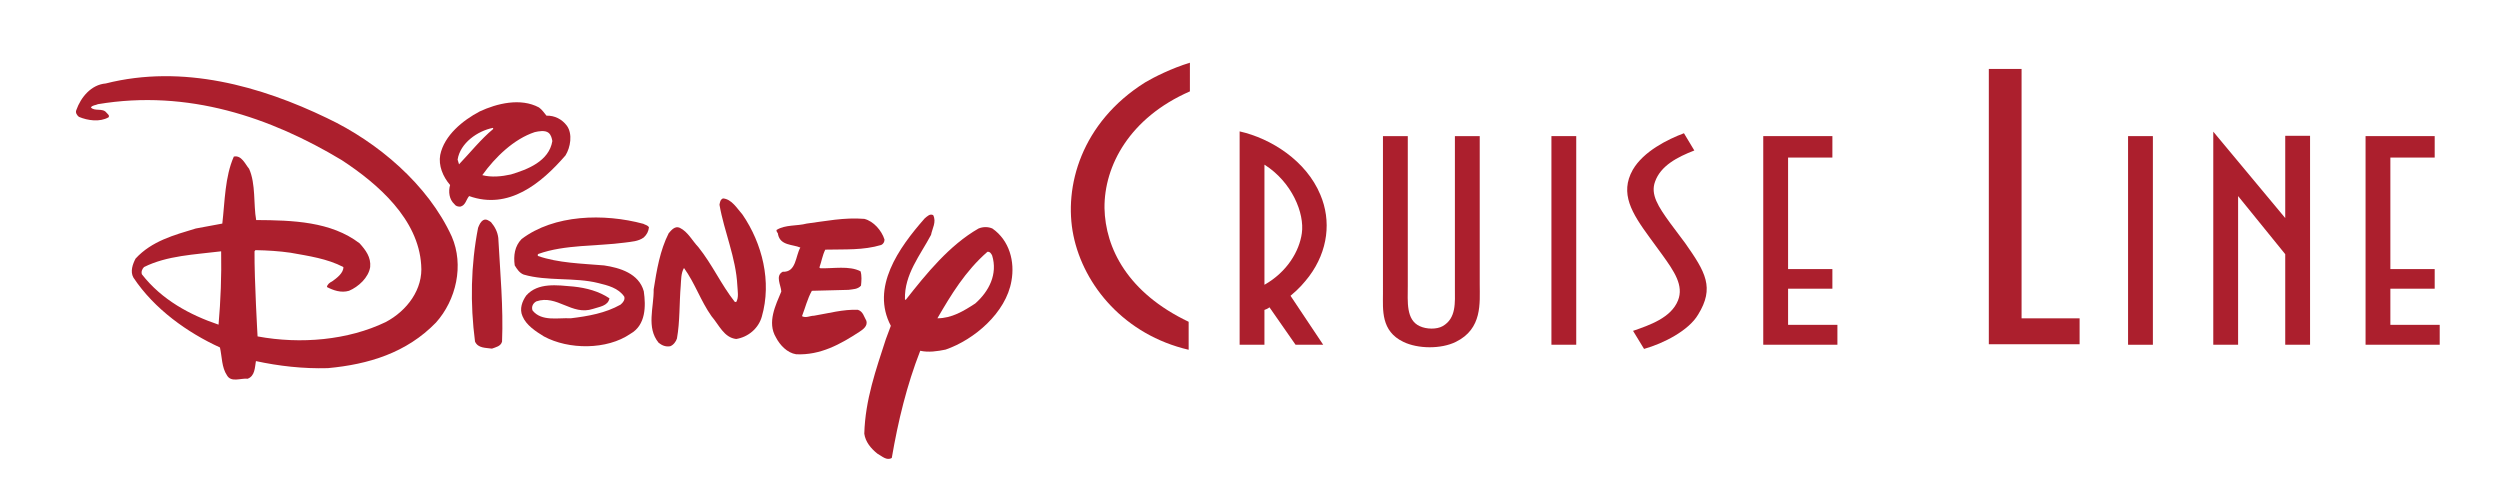 <?xml version="1.0" encoding="utf-8"?><!DOCTYPE svg PUBLIC "-//W3C//DTD SVG 1.1//EN" "http://www.w3.org/Graphics/SVG/1.1/DTD/svg11.dtd"><svg version="1.1" id="Layer_1" xmlns="http://www.w3.org/2000/svg" xmlns:xlink="http://www.w3.org/1999/xlink" x="0px" y="0px" width="318.75px" height="64px" viewBox="0 0 318.75 64" enable-background="new 0 0 318.75 64" xml:space="preserve"><g><path fill="#AC1F2D" d="M101.505,45.169c3.087,0.15,5.664-1.289,8.092-2.876c0.45-0.301,1.048-0.722,0.87-1.381c-0.301-0.509-0.419-1.196-1.08-1.408c-1.858-0.089-3.777,0.451-5.604,0.751c-0.511,0-1.019,0.33-1.529,0.059c0.419-1.079,0.69-2.219,1.258-3.237l4.675-0.12c0.57-0.089,1.168-0.06,1.591-0.538c0.059-0.57,0.118-1.29-0.061-1.828c-1.439-0.749-3.507-0.33-5.125-0.39l-0.12-0.09c0.271-0.75,0.389-1.561,0.75-2.28c2.578-0.06,4.826,0.092,7.133-0.597c0.269-0.123,0.419-0.39,0.419-0.69c-0.358-1.138-1.379-2.338-2.576-2.638c-2.548-0.209-5.006,0.299-7.344,0.6c-1.229,0.329-2.728,0.119-3.836,0.809c-0.09,0.24,0.21,0.36,0.18,0.57c0.299,1.439,1.856,1.259,2.846,1.678c-0.629,1.079-0.509,3.177-2.247,3.088c-0.989,0.508-0.209,1.739-0.181,2.519c-0.719,1.737-1.828,3.926-0.689,5.842C99.438,44.002,100.366,44.991,101.505,45.169"/><path fill="#AC1F2D" d="M62.722,44.45c0.479-0.182,1.14-0.299,1.289-0.899c0.18-4.347-0.24-8.783-0.479-13.216c-0.09-0.75-0.421-1.411-0.929-2.011c-0.271-0.18-0.601-0.449-0.96-0.269c-0.388,0.209-0.538,0.63-0.688,0.989c-0.929,4.765-1.019,9.681-0.39,14.507C60.954,44.42,61.942,44.33,62.722,44.45"/><path fill="#AC1F2D" d="M85.44,44.149c0.42-0.149,0.75-0.599,0.87-0.986c0.389-2.13,0.299-4.588,0.48-6.685c0.06-0.81,0.029-1.649,0.418-2.31c1.408,1.948,2.128,4.196,3.507,6.145c0.959,1.11,1.588,2.729,3.147,2.908c1.529-0.241,2.847-1.35,3.268-2.848c1.287-4.468,0.06-9.322-2.458-13.007c-0.689-0.778-1.378-1.98-2.489-2.069c-0.358,0.147-0.388,0.51-0.449,0.808c0.6,3.449,2.098,6.715,2.278,10.312c0.029,0.658,0.21,1.527-0.15,2.097l-0.18-0.028c-1.768-2.249-2.847-4.736-4.645-6.983c-0.78-0.811-1.318-1.947-2.368-2.459c-0.6-0.269-1.049,0.27-1.409,0.689c-1.108,2.191-1.528,4.675-1.917,7.165c0.029,2.337-0.959,4.854,0.629,6.803C84.391,44.031,84.841,44.241,85.44,44.149"/><path fill="#AC1F2D" d="M69.346,42.892c3.146,1.708,8.031,1.739,11.029-0.33c1.979-1.109,1.979-3.536,1.708-5.424c-0.629-2.279-3.057-2.998-5.065-3.297c-2.876-0.241-5.814-0.301-8.422-1.2c-0.06-0.091-0.06-0.208,0.061-0.269c3.356-1.199,7.402-0.96,11-1.439c0.869-0.121,1.738-0.15,2.427-0.66c0.39-0.36,0.599-0.78,0.659-1.289c-0.18-0.299-0.479-0.299-0.719-0.448c-5.006-1.351-11.39-1.2-15.526,1.949c-0.869,0.897-1.048,2.095-0.869,3.356c0.299,0.479,0.599,0.956,1.139,1.168c2.966,0.87,6.504,0.329,9.5,1.079c1.23,0.301,2.578,0.629,3.327,1.737c0.119,0.392-0.149,0.75-0.48,1.021c-1.917,1.077-4.106,1.467-6.354,1.738c-1.588-0.092-3.686,0.448-4.856-0.99c-0.178-0.449,0.031-0.93,0.48-1.169c2.638-0.901,4.525,1.859,7.224,0.959c0.78-0.27,1.917-0.359,2.098-1.349c-1.349-0.898-2.908-1.319-4.586-1.499c-2.097-0.18-4.525-0.54-6.023,1.139c-0.51,0.72-0.9,1.709-0.48,2.638C67.098,41.481,68.326,42.261,69.346,42.892"/><path fill="#AC1F2D" d="M28.944,47.864c-0.69-1.018-0.63-2.365-0.9-3.563c-4.135-1.888-8.361-4.886-11.029-8.901c-0.449-0.78-0.089-1.738,0.27-2.429c2.068-2.249,4.916-2.998,7.672-3.836l3.388-0.629c0.329-2.848,0.329-5.965,1.468-8.542c0.99-0.209,1.439,0.959,1.948,1.559c0.869,1.947,0.541,4.525,0.9,6.533c4.676,0.029,9.531,0.179,13.187,2.967c0.781,0.871,1.469,1.769,1.35,3.026c-0.21,1.352-1.499,2.519-2.699,3.028c-1.019,0.299-2.007-0.062-2.816-0.48c0.03-0.327,0.39-0.599,0.66-0.717c0.599-0.421,1.468-1.082,1.438-1.831c-2.067-1.077-4.405-1.407-6.743-1.826c-1.439-0.209-2.938-0.3-4.466-0.329l-0.12,0.149c-0.029,3.627,0.389,10.85,0.389,10.85c5.516,1.02,11.54,0.479,16.335-1.828c2.729-1.439,4.795-4.197,4.525-7.284c-0.359-5.815-5.455-10.311-10.13-13.366c-9.082-5.457-19.602-9.052-31.081-7.133c-0.3,0.149-0.719,0.12-0.9,0.419c0.48,0.538,1.499,0.03,1.979,0.659c0.149,0.18,0.448,0.359,0.269,0.599c-1.108,0.63-2.637,0.421-3.775-0.059c-0.24-0.181-0.48-0.54-0.33-0.869c0.57-1.618,1.889-3.238,3.747-3.387c9.83-2.487,19.811,0.362,28.203,4.406c6.473,3.058,12.888,8.482,15.916,15.106c1.587,3.655,0.568,8.092-2.009,10.969c-3.747,3.866-8.602,5.334-13.786,5.814c-3.178,0.089-6.265-0.27-9.172-0.899c-0.149,0.84-0.119,1.889-1.049,2.247C30.681,48.195,29.483,48.796,28.944,47.864 M27.865,41.393c0.27-3.058,0.389-6.235,0.331-9.351c-3.388,0.42-6.894,0.54-9.832,2.006c-0.24,0.242-0.39,0.602-0.27,0.932C20.641,38.246,24.238,40.164,27.865,41.393"/><path fill="#AC1F2D" d="M57.927,26.018c-0.659-0.601-0.78-1.59-0.54-2.429c-0.929-1.077-1.499-2.487-1.259-3.835c0.51-2.489,2.878-4.408,5.035-5.546c2.188-1.019,5.215-1.768,7.554-0.509c0.389,0.269,0.688,0.72,0.958,1.048c1.049-0.03,1.979,0.45,2.607,1.289c0.75,1.05,0.451,2.759-0.18,3.777c-3.117,3.597-7.253,6.982-12.288,5.185c-0.39,0.45-0.449,1.2-1.139,1.35C58.376,26.347,58.106,26.286,57.927,26.018 M65.148,22.242c2.099-0.63,4.856-1.679,5.276-4.257c-0.061-0.33-0.15-0.779-0.48-1.05c-0.449-0.359-1.258-0.208-1.769-0.088c-2.637,0.869-5.035,3.176-6.683,5.484C62.632,22.631,63.95,22.512,65.148,22.242 M58.526,20.951c1.377-1.438,2.788-3.206,4.345-4.494c0-0.061,0.031-0.121-0.029-0.151c-1.949,0.39-4.167,1.919-4.497,4.046L58.526,20.951z"/><path fill="#AC1F2D" d="M110.197,55.3c0.12-4.346,1.498-8.182,2.756-12.078l0.629-1.68c-2.577-4.884,0.99-9.919,4.316-13.696c0.331-0.271,0.661-0.63,1.08-0.421c0.45,0.87-0.12,1.709-0.27,2.519c-1.378,2.608-3.417,5.036-3.327,8.213l0.089,0.09c2.639-3.356,5.576-6.983,9.292-9.112c0.57-0.239,1.229-0.239,1.768,0c2.188,1.529,2.879,4.227,2.429,6.685c-0.689,4.045-4.737,7.492-8.392,8.752c-1.019,0.209-2.189,0.389-3.237,0.149c-1.708,4.376-2.817,8.933-3.628,13.667c-0.658,0.389-1.258-0.24-1.826-0.541C111.006,57.157,110.345,56.319,110.197,55.3 M124.344,38.694c1.768-1.559,2.876-3.746,2.157-6.112c-0.12-0.239-0.27-0.51-0.6-0.48c-2.817,2.457-4.644,5.484-6.383,8.481C121.346,40.583,122.874,39.653,124.344,38.694"/><path fill="#AC1F2D" d="M179.492,36.512c0,1.934-0.24,4.272,1.521,5.072c0.841,0.4,2.162,0.435,2.925,0c1.764-1.001,1.562-3.037,1.562-4.806V17.354h3.165v18.891c0,2.37,0.362,5.673-3.044,7.343c-1.882,0.935-4.846,0.901-6.69,0c-2.884-1.369-2.604-4.105-2.604-6.176V18.323v-0.969h3.166V36.512z"/><polygon fill="#AC1F2D" points="197.807,18.255 197.807,17.354 200.97,17.354 200.97,43.953 197.807,43.953 "/><path fill="#AC1F2D" d="M213.943,38.312c0.762-1.901-0.48-3.704-1.964-5.772l-1.683-2.304c-2.242-3.069-3.805-5.573-2.123-8.576c1.363-2.37,4.486-3.906,6.531-4.672l1.322,2.199c-2.164,0.838-4.287,1.939-5.007,3.975c-0.603,1.635,0.399,3.17,1.923,5.273l1.921,2.569c2.604,3.705,3.765,5.675,1.644,9.111c-1.201,2.038-4.407,3.673-6.89,4.373l-1.403-2.303C210.339,41.449,213.062,40.516,213.943,38.312"/><polygon fill="#AC1F2D" points="233.629,36.809 227.98,36.809 227.98,41.417 234.27,41.417 234.27,43.953 227.98,43.953 224.815,43.953 224.815,18.255 224.815,17.354 233.629,17.354 233.629,19.389 233.629,20.089 227.98,20.089 227.98,34.307 233.629,34.307 "/><polygon fill="#AC1F2D" points="310.423,36.809 304.772,36.809 304.772,41.417 311.062,41.417 311.062,43.953 304.772,43.953 301.609,43.953 301.609,18.255 301.609,17.354 310.423,17.354 310.423,19.389 310.423,20.089 304.772,20.089 304.772,34.307 310.423,34.307 "/><polygon fill="#AC1F2D" points="271.328,18.256 271.328,17.355 274.493,17.355 274.493,43.957 271.328,43.957 "/><polygon fill="#AC1F2D" points="291.367,35.345 291.367,32.408 285.358,24.998 285.358,26 285.358,43.455 285.358,43.957 282.193,43.957 282.193,17.556 282.193,16.787 291.367,27.802 291.367,17.313 293.932,17.313 294.532,17.313 294.532,43.957 291.367,43.957 "/><path fill="#AC1F2D" d="M151.712,11.651c-7.665,3.348-10.941,9.469-10.889,14.888c0.106,5.109,2.96,10.788,10.73,14.489v3.567c-8.14-1.894-13.372-8.147-14.694-14.579c-1.267-6.208,1.006-14.4,9.144-19.509c1.109-0.661,3.382-1.807,5.709-2.511V11.651z"/><path fill="#AC1F2D" d="M166.905,35.242c2.443-3.271,2.845-7.109,1.441-10.412c-1.803-4.338-6.288-7.178-10.293-8.078v27.203h3.163v-4.439c0.2-0.068,0.441-0.167,0.642-0.334l3.325,4.773h3.524l-4.166-6.242C165.665,36.778,166.225,36.112,166.905,35.242 M161.217,36.311V22.127v-1.135c3.525,2.236,5.128,6.207,4.768,8.743C165.665,32.04,164.101,34.677,161.217,36.311"/><polygon fill="#AC1F2D" points="265.149,40.588 265.149,43.891 257.75,43.891 253.575,43.891 253.575,9.977 253.575,8.79 257.75,8.79 257.75,40.588 "/></g></svg>